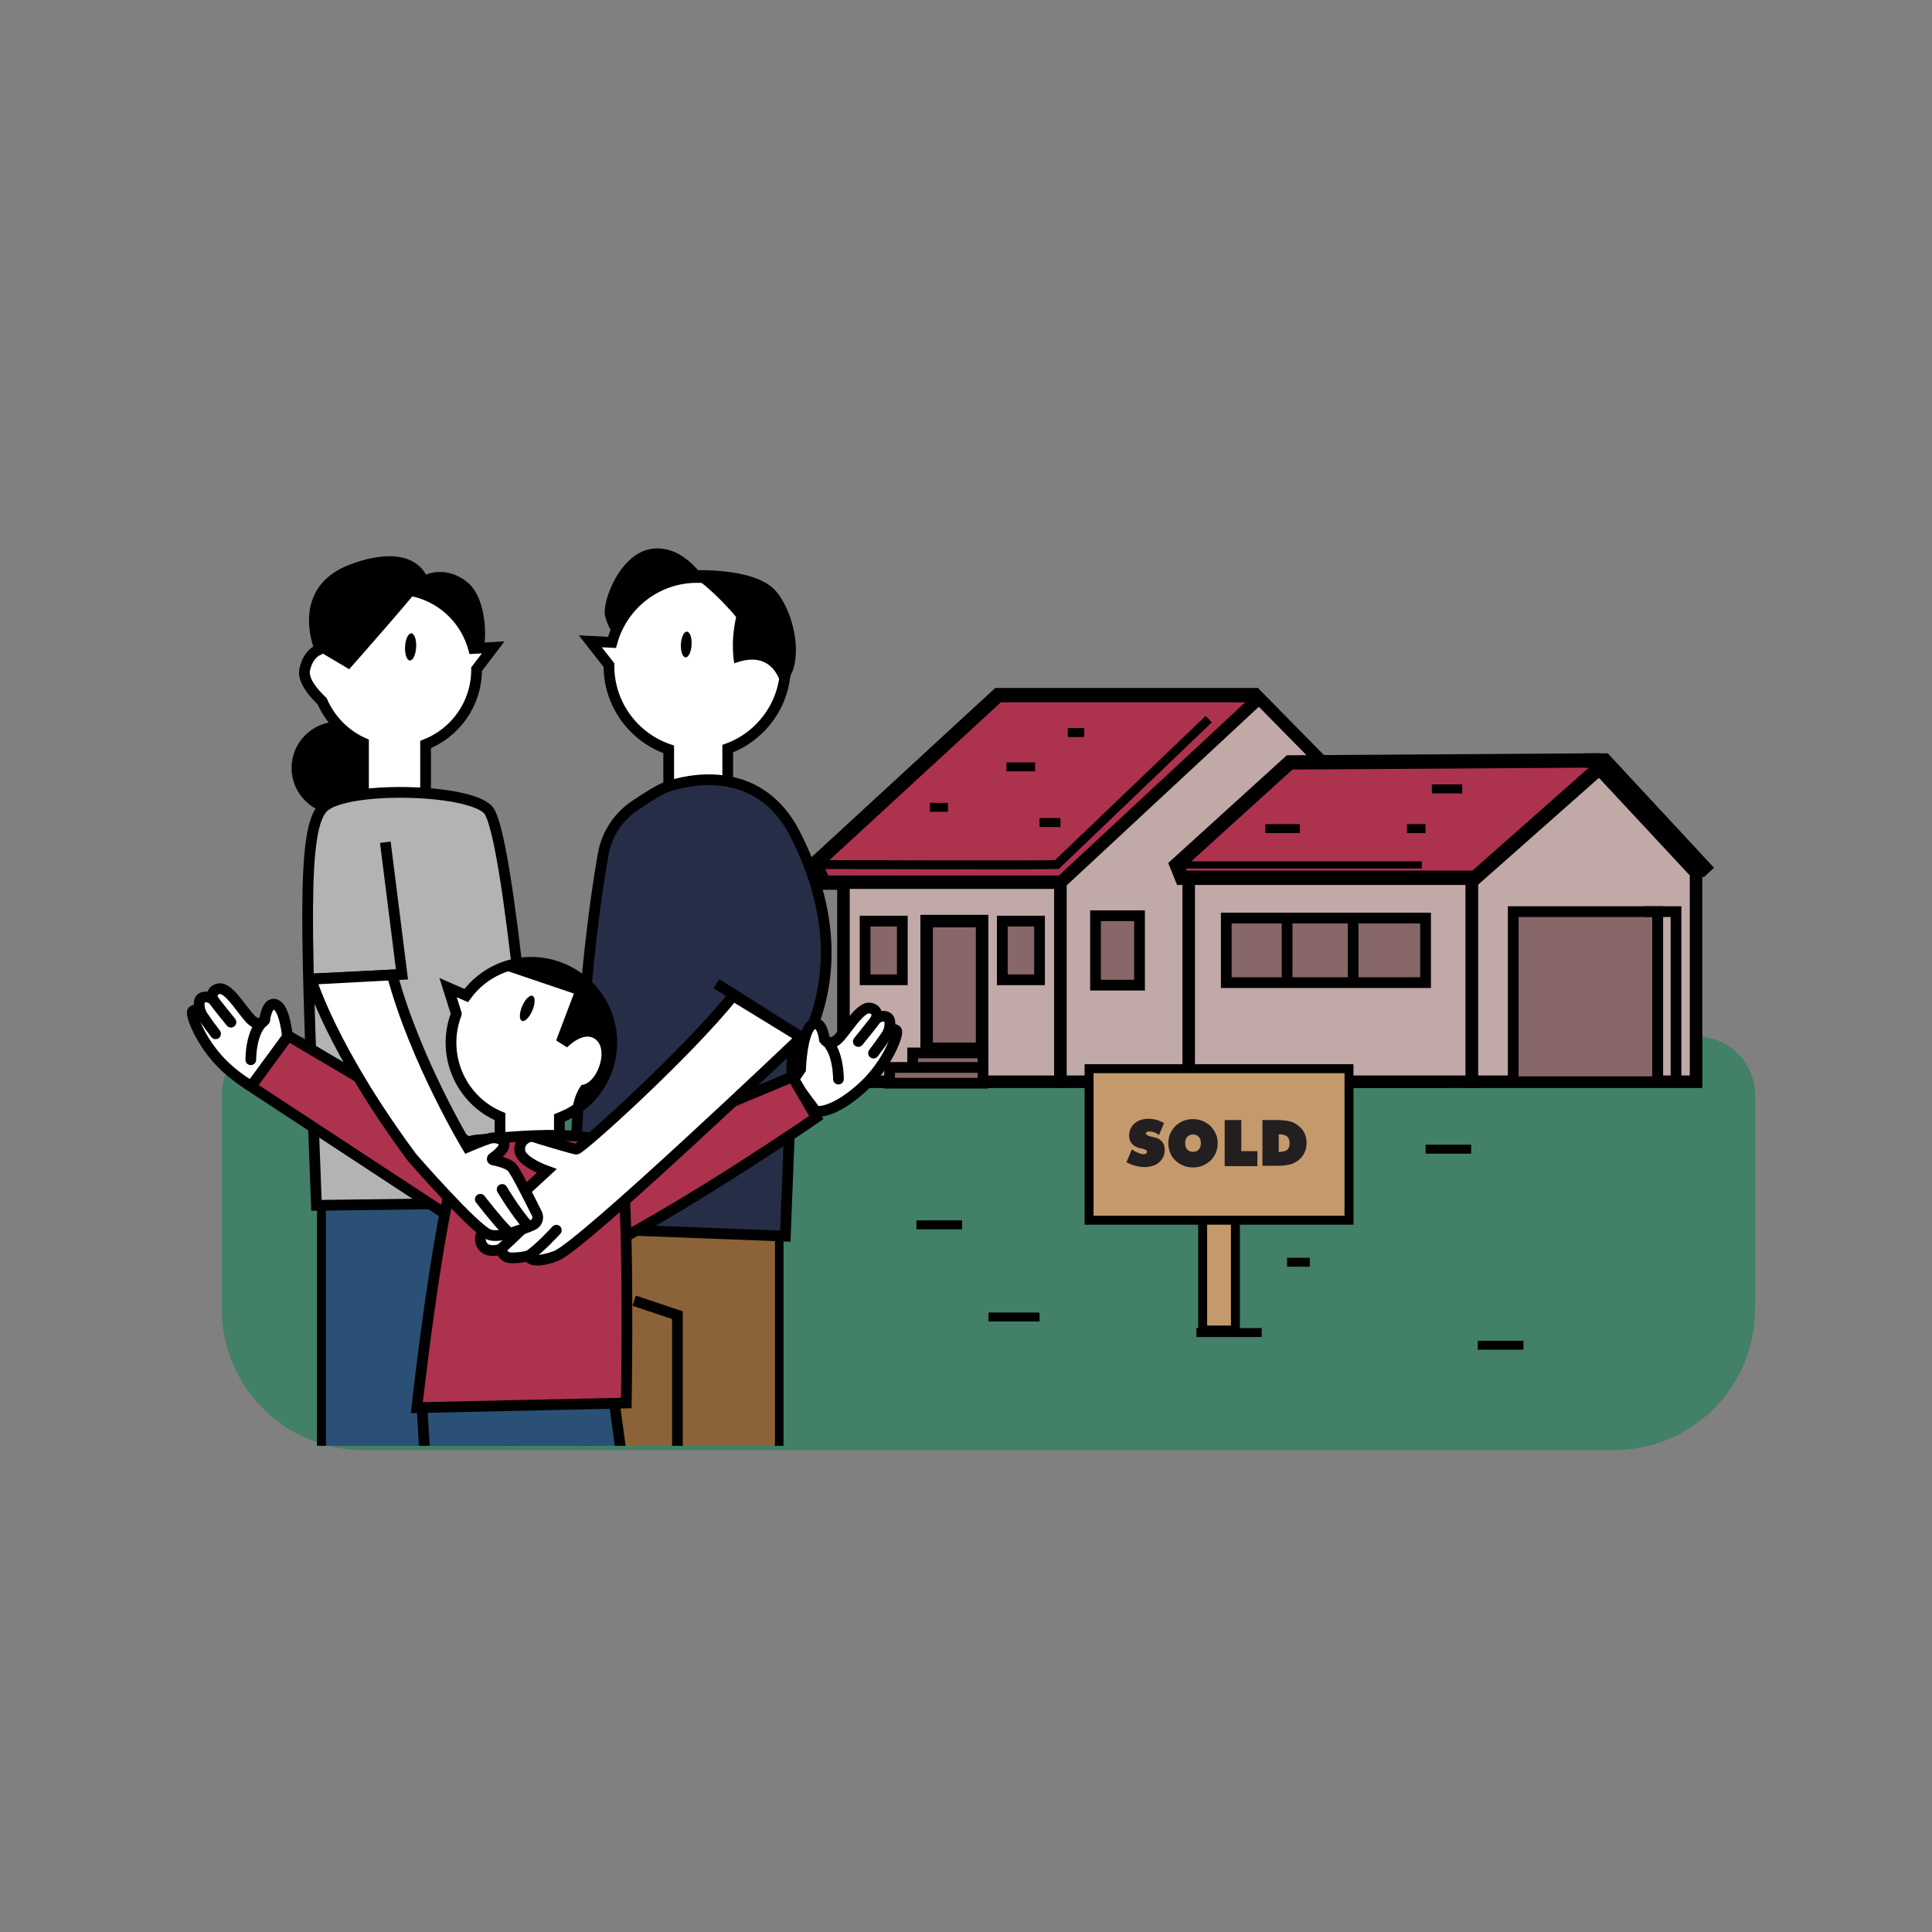 <?xml version="1.0" encoding="UTF-8"?>
<!-- Generator: Adobe Illustrator 24.2.1, SVG Export Plug-In . SVG Version: 6.00 Build 0) -->
<svg xmlns="http://www.w3.org/2000/svg" xmlns:xlink="http://www.w3.org/1999/xlink" version="1.1" id="Layer_1" x="0px" y="0px" viewBox="0 0 1080 1080" style="enable-background:new 0 0 1080 1080;" xml:space="preserve"><rect x="0" y="0" width="1080" height="1080" fill="#808080" stroke="none"/> <style type="text/css"> .st0{fill:#428067;} .st1{fill:#C1A9A7;stroke:#000000;stroke-width:7;stroke-miterlimit:10;} .st2{fill:#876767;stroke:#000000;stroke-width:6;stroke-miterlimit:10;} .st3{fill:none;stroke:#000000;stroke-width:9.798;stroke-miterlimit:10;} .st4{fill:#AD324E;stroke:#000000;stroke-width:8;stroke-miterlimit:10;} .st5{fill:#876767;stroke:#000000;stroke-width:7;stroke-miterlimit:10;} .st6{fill:none;stroke:#000000;stroke-width:8;stroke-miterlimit:10;} .st7{fill:none;stroke:#000000;stroke-width:6;stroke-miterlimit:10;} .st8{clip-path:url(#SVGID_2_);} .st9{fill:#FFFFFF;stroke:#000000;stroke-width:6;stroke-miterlimit:10;} .st10{fill:#8C6339;} .st11{fill:#2A5075;} .st12{fill:#262E47;stroke:#000000;stroke-width:6;stroke-miterlimit:10;} .st13{fill:#B2B3B3;stroke:#000000;stroke-width:6;stroke-miterlimit:10;} .st14{fill:none;stroke:#000000;stroke-width:6;stroke-linecap:round;stroke-miterlimit:10;} .st15{fill:#AD324E;stroke:#000000;stroke-width:6;stroke-miterlimit:10;} .st16{fill:#2A5075;stroke:#000000;stroke-width:6;stroke-miterlimit:10;} .st17{fill:none;stroke:#000000;stroke-width:5;stroke-miterlimit:10;} .st18{fill:none;stroke:#000000;stroke-width:4;stroke-miterlimit:10;} .st19{fill:#C49A6C;stroke:#000000;stroke-width:5;stroke-miterlimit:10;} .st20{fill:#231F20;} </style> <g> <path class="st0" d="M902.3,810.6H202.9c-43.6,0-78.9-35.3-78.9-78.9V612.2c0-18.1,14.7-32.8,32.8-32.8h791.5 c18.1,0,32.8,14.7,32.8,32.8v119.5C981.1,775.3,945.8,810.6,902.3,810.6z"></path> <g> <polygon class="st1" points="948.1,488 948.1,604.7 822.7,604.7 822.7,455.4 892.9,428.7 "></polygon> <rect x="845.9" y="509.6" class="st2" width="80.8" height="95.1"></rect> <path class="st3" d="M885.4,423.3"></path> <polygon class="st4" points="614.5,493.4 460.5,493.4 455.5,482.9 557.9,388.6 700,388.6 701.7,405.5 "></polygon> <rect x="471.5" y="493.4" class="st1" width="121.3" height="111.3"></rect> <polygon class="st1" points="805.4,604.7 592.8,604.7 592.8,493.4 703.8,390.2 805.4,493.4 "></polygon> <rect x="664.5" y="489.7" class="st1" width="158.2" height="115"></rect> <rect x="685.5" y="513.2" class="st2" width="111.4" height="36.1"></rect> <rect x="612.4" y="511.9" class="st2" width="24.6" height="38.8"></rect> <rect x="483.6" y="514.9" class="st2" width="20.8" height="32.8"></rect> <rect x="560.3" y="514.9" class="st2" width="20.8" height="32.8"></rect> <rect x="518" y="514.9" class="st5" width="31" height="71.4"></rect> <rect x="510.2" y="588.6" class="st2" width="39.3" height="8.8"></rect> <rect x="497.3" y="596.7" class="st2" width="52.2" height="8.8"></rect> <polygon class="st4" points="824.6,490.7 660.7,490.7 657.8,483.5 720.9,426.2 891.5,425.1 893,430.2 "></polygon> <polyline class="st6" points="955.2,487.8 897,425.1 885.4,425.1 "></polyline> <line class="st2" x1="719.5" y1="513.2" x2="719.5" y2="547.7"></line> <line class="st2" x1="756.4" y1="513.2" x2="756.4" y2="547.7"></line> <line class="st2" x1="926.6" y1="509.6" x2="926.6" y2="601.9"></line> <polyline class="st7" points="936.9,601.9 936.9,509.6 919.4,509.6 "></polyline> </g> <g> <defs> <rect id="SVGID_1_" x="99" y="210.9" width="445.9" height="597.3"></rect> </defs> <clipPath id="SVGID_2_"> <use xlink:href="#SVGID_1_" style="overflow:visible;"></use> </clipPath> <g class="st8"> <circle cx="188.9" cy="429.3" r="25.9"></circle> <path d="M223,334l15.2-12.8c0,0,11.3-5.3,23.1,4.3c11.8,9.6,11.1,36.6,7.7,40.7c-3.4,4.1-11.9,2.9-11.9,2.9L223,334z"></path> <path class="st9" d="M266.4,374.1c0,0.1,0,0.2,0,0.3c0,19-11.8,35.2-28.5,41.8v31h-34.7v-31.8c-10.3-4.6-18.6-13-23.1-23.4 c-5.2-4.9-10.9-11.8-9.8-17.6c1.1-5.4,4-9.4,7.5-11c4.9-19.5,22.5-34,43.6-34c20.7,0,38.1,14,43.3,33.1l11-0.6L266.4,374.1z"></path> <ellipse transform="matrix(5.423405e-02 -0.999 0.999 5.423405e-02 -144.245 571.176)" cx="229.4" cy="361.7" rx="7.6" ry="3.1"></ellipse> <path d="M195.2,374.1c0,0,43.9-49.6,43.5-51.4s-8.1-20-42.6-7.3s-20.6,47-20.6,47L195.2,374.1z"></path> <path d="M395.2,325.7c0,0-11.5-20.9-30.1-19c-18.6,1.9-28.6,29.9-26.9,37.4c1.7,7.5,8.1,16.4,8.1,16.4L395.2,325.7z"></path> <path class="st9" d="M439.1,372.2c0-27.3-22.1-49.4-49.4-49.4c-22.8,0-41.9,15.4-47.6,36.3l-12.1-0.6l10.4,13.3 c0,0.1,0,0.2,0,0.4c0,21.7,14,40.1,33.4,46.7V448h33v-29.5C425.6,411.6,439.1,393.5,439.1,372.2z"></path> <ellipse transform="matrix(5.423405e-02 -0.999 0.999 5.423405e-02 2.679 723.846)" cx="383.5" cy="360.5" rx="7.2" ry="3"></ellipse> <path d="M382.5,319c0,0,39.7-3.2,51.8,12.1c12.1,15.3,15.1,44.9,2.4,52.1c0,0-3.7-21-26.2-12.4c0,0-2.4-10.7,1-25.9 C411.6,345,397.6,327.8,382.5,319z"></path> <g> <polygon class="st10" points="435.7,686.6 435.7,863.1 328.1,863.1 328.1,683.5 433,683.5 "></polygon> <g> <path d="M433.2,686.6c0,19.9,0,39.8,0,59.7c0,31.6,0,63.2,0,94.8c0,7.3,0,14.7,0,22c0.8-0.8,1.7-1.7,2.5-2.5 c-31.3,0-62.7,0-94,0c-4.5,0-9,0-13.6,0c0.8,0.8,1.7,1.7,2.5,2.5c0-20.3,0-40.6,0-60.8c0-32.2,0-64.3,0-96.5 c0-7.4,0-14.9,0-22.3c-0.8,0.8-1.7,1.7-2.5,2.5c31.6,0,63.3,0,94.9,0c2.7,0,5.4,0.2,8,0c0.5,0,1.2,0.2,1.7,0 c-0.1,0-1.4-1.3-1.1-0.1c0.2,0.8,1.6,1.9,2.2,2.5c2.1,2.4,5.6-1.1,3.5-3.5c-1.6-1.8-2.6-3.6-5-3.9c-1.8-0.2-3.7,0-5.5,0 c-7.9,0-15.8,0-23.7,0c-20.2,0-40.4,0-60.6,0c-4.9,0-9.7,0-14.6,0c-1.4,0-2.5,1.1-2.5,2.5c0,20.3,0,40.6,0,60.8 c0,32.2,0,64.3,0,96.5c0,7.4,0,14.9,0,22.3c0,1.4,1.1,2.5,2.5,2.5c31.3,0,62.7,0,94,0c4.5,0,9,0,13.6,0c1.4,0,2.5-1.1,2.5-2.5 c0-19.9,0-39.8,0-59.7c0-31.6,0-63.2,0-94.8c0-7.3,0-14.7,0-22C438.2,683.4,433.2,683.4,433.2,686.6z"></path> </g> </g> <g> <polygon class="st11" points="179.7,669.2 179.7,862.2 285.7,862.2 285.7,655.9 "></polygon> <g> <path d="M177.2,669.2c0,21.7,0,43.4,0,65.1c0,34.6,0,69.3,0,103.9c0,8,0,16,0,24.1c0,1.4,1.1,2.5,2.5,2.5c30.9,0,61.8,0,92.7,0 c4.4,0,8.9,0,13.3,0c1.4,0,2.5-1.1,2.5-2.5c0-23.3,0-46.5,0-69.8c0-37,0-74.1,0-111.1c0-8.5,0-17,0-25.4c0-1.2-1.2-2.7-2.5-2.5 c-30.9,3.9-61.9,7.7-92.8,11.6c-4.4,0.6-8.8,1.1-13.2,1.7c-3.2,0.4-3.2,5.4,0,5c30.9-3.9,61.9-7.7,92.8-11.6 c4.4-0.6,8.8-1.1,13.2-1.7c-0.8-0.8-1.7-1.7-2.5-2.5c0,23.3,0,46.5,0,69.8c0,37,0,74.1,0,111.1c0,8.5,0,16.9,0,25.4 c0.8-0.8,1.7-1.7,2.5-2.5c-30.9,0-61.8,0-92.7,0c-4.4,0-8.9,0-13.3,0c0.8,0.8,1.7,1.7,2.5,2.5c0-21.7,0-43.4,0-65.1 c0-34.6,0-69.3,0-103.9c0-8,0-16,0-24.1C182.2,665.9,177.2,665.9,177.2,669.2z"></path> </g> </g> <path class="st12" d="M320.9,686.5c0,0,0.9-122,16.3-209.1c2-11.1,8.4-20.8,17.7-27.1c6.7-4.5,14.1-9.2,18.3-10.6 c8.8-3,50.4-14.7,71.4,26.8s22.7,80.6,5.8,116l-7.5,8.5l-3.9,100L320.9,686.5z"></path> <path class="st13" d="M299.1,644.3c0,0-14.3-180.2-26.5-191.9c-12.1-11.7-78-12.9-91.3-1.6c-13.3,11.3-10.1,70.3-4.4,223 l123.6-1.6L299.1,644.3z"></path> <polyline class="st7" points="215.4,470.8 224.7,544.7 219.3,545 172.4,547.3 "></polyline> <g> <path class="st9" d="M165.6,593.2l-4.3-6.2c0,0-0.7-20.9-6.3-24.9c-5.6-3.9-7.1,8.2-7.1,8.2s-2.7,4.2-7.4-0.2 c-4.7-4.4-12.4-18.2-17.9-17.4s-3.6,5.9-3.6,5.9s-3.2-2.3-6.1-0.8c-2.9,1.5-0.9,7.6-0.9,7.6s-3.2-1.7-4.4,0 c-1.2,1.7,5,18.6,18.5,31.1c13.5,12.4,22.7,14.5,26.7,13.9L165.6,593.2z"></path> <path class="st14" d="M140.2,592.4c0,0-0.2-16.2,7.7-22.1"></path> <path class="st14" d="M129.1,571.4c0,0-8.7-10.7-10.1-12.8"></path> <path class="st14" d="M120.5,577.9c0,0-6.3-8.2-8.8-12.5"></path> </g> <g> <path class="st9" d="M443.2,604l4.3-6.2c0,0,0.7-20.9,6.3-24.9c5.6-3.9,7.1,8.2,7.1,8.2s2.7,4.2,7.4-0.2s12.4-18.2,17.9-17.4 c5.5,0.8,3.6,5.9,3.6,5.9s3.2-2.3,6.1-0.8c2.9,1.5,0.9,7.6,0.9,7.6s3.2-1.7,4.4,0c1.2,1.7-5,18.6-18.5,31.1 c-13.5,12.4-22.7,14.5-26.7,13.9L443.2,604z"></path> <path class="st14" d="M468.7,603.2c0,0,0.2-16.2-7.7-22.1"></path> <path class="st14" d="M479.8,582.2c0,0,8.7-10.7,10.1-12.8"></path> <path class="st14" d="M488.3,588.7c0,0,6.3-8.2,8.8-12.5"></path> </g> <polygon class="st15" points="267.3,641.6 161.1,579 140.3,607.3 255.2,682.7 "></polygon> <path class="st15" d="M338.4,645.5l104.6-43.6l13.3,22.8c0,0-64,44.2-115.5,71.3L338.4,645.5z"></path> <path class="st9" d="M339.1,598.6c-3.7,9.9-10.6,17.8-19.1,22.8c-2.3,1.4-4.8,2.5-7.3,3.5v18.3h-33.2v-19 c-22.1-9.3-33-34.5-24.5-57.2c0.1-0.1,0.1-0.2,0.1-0.3l-4.6-14.6l10.1,4.4c4.9-6.7,11.4-11.8,18.8-15c10.2-4.3,22.1-4.9,33.3-0.7 C336.1,549.5,347.9,575.4,339.1,598.6z"></path> <line class="st7" x1="400.5" y1="549.9" x2="450.7" y2="581.6"></line> <path class="st14" d="M271.1,670.1c0,0,6.6,7.1,10.9,12.6"></path> <polygon class="st16" points="235.6,781 240.5,865.9 354.5,865.9 342.3,775.8 "></polygon> <polyline class="st7" points="275.8,818 289.2,818 295.1,865.9 "></polyline> <path class="st14" d="M282,663.8c0,0,5.3,9,7.4,13.1"></path> <path class="st15" d="M256,648.7c0,0,4-11.1,9.5-11.3c5.5-0.2,74.9-9.7,80.8,7.7s3.8,139.2,3.8,139.2L233,786.9 C233,786.9,244.9,679.8,256,648.7z"></path> <ellipse transform="matrix(0.391 -0.92 0.92 0.391 -338.987 614.663)" cx="294.9" cy="563.5" rx="7.6" ry="3.1"></ellipse> <polyline class="st7" points="354.5,727.1 378.7,735.2 378.7,865.9 "></polyline> <path d="M339.1,598.6c-3.7,9.9-10.6,17.8-19.1,22.8c0.5-9.4,5.1-14.9,5.1-14.9c8.3-0.6,15.1-18.4,8.5-24.9 c-6.7-6.5-16.6,3.9-16.6,3.9l-6.1-3.9l9.9-26.2l-41.3-14c10.3-4.3,22.1-4.9,33.3-0.7C336.1,549.5,347.9,575.4,339.1,598.6z"></path> <path class="st9" d="M322.1,642.4c2.4,0.3,62.7-54.3,87.7-85.8l38,23.3c0,0-122.7,116.9-137,122.2s-15.4,0-15.4,0 s-10.1,2.2-12.6,0.3c-2.5-1.9-3-4-3-4s-7.3,2.6-10.3-2.3s1.6-9.8,3.3-11.3c1.7-1.5,32.8-30.2,32.8-30.2s-14.1-5-15-11.1 c-0.9-6.1,5.4-9,7.8-8C300.8,636.4,320.6,642.2,322.1,642.4z"></path> <path class="st14" d="M299.1,679.9c0,0-14.2,14.2-19.3,18.4"></path> <path class="st14" d="M311,687.7c0,0-9.7,10.6-15.5,14.3"></path> <path class="st9" d="M261.3,641.2c0,0-29.1-48.2-42-96.2l-45.4,2.4c0,0,11.5,39,56.4,99.6c0,0,35.1,40.4,43.2,43.2 c5.7,2,17.7-2.6,24.3-5.4c2.5-1.1,3.5-4,2.3-6.4c-3.9-7.8-11.8-23.6-13.9-25.8c-2.2-2.3-7.9-3.7-10.6-4.2c-0.5-0.1-0.6-0.7-0.2-1 c2.1-1.5,6.4-4.9,6.4-7.5c0-3.4-5-4.6-8.5-3.4C269.8,637.6,261.3,641.2,261.3,641.2z"></path> <path class="st14" d="M280.7,664.9c0,0,7.3,12.4,14.8,20.8"></path> <path class="st14" d="M268.5,670.4c0,0,10.5,13.5,14.6,17.3"></path> </g> </g> <line class="st17" x1="512.3" y1="684.7" x2="537.8" y2="684.7"></line> <line class="st17" x1="719.5" y1="705.6" x2="732.2" y2="705.6"></line> <line class="st17" x1="632.1" y1="652.6" x2="657.5" y2="652.6"></line> <line class="st17" x1="796.9" y1="642.4" x2="822.4" y2="642.4"></line> <line class="st17" x1="826.1" y1="752" x2="851.6" y2="752"></line> <line class="st17" x1="552.6" y1="736.2" x2="581.1" y2="736.2"></line> <line class="st17" x1="668.8" y1="744.9" x2="705.3" y2="744.9"></line> <path class="st17" d="M457.3,483.3c0,0,127.7,0.4,133.5,0l84.9-81.3"></path> <line class="st18" x1="658.4" y1="483.5" x2="794.8" y2="483.5"></line> <line class="st17" x1="519.8" y1="451.3" x2="529.9" y2="451.3"></line> <line class="st17" x1="562.6" y1="428.7" x2="578.6" y2="428.7"></line> <line class="st17" x1="581.1" y1="459.8" x2="592.8" y2="459.8"></line> <line class="st17" x1="596.9" y1="409.5" x2="606.1" y2="409.5"></line> <line class="st17" x1="707.3" y1="463.2" x2="726.6" y2="463.2"></line> <line class="st17" x1="800.4" y1="441" x2="817.4" y2="441"></line> <line class="st17" x1="786.5" y1="463.2" x2="796.9" y2="463.2"></line> </g> <g> <rect x="672.3" y="658.5" class="st19" width="18.3" height="85"></rect> <rect x="608.8" y="597.4" class="st19" width="145.3" height="84.7"></rect> <g> <path class="st20" d="M629.7,649.7l3-7.2c1.4,1,2.6,1.6,3.6,2c1,0.4,2,0.7,2.9,0.7c0.7,0,1.2-0.1,1.5-0.4c0.4-0.3,0.5-0.6,0.5-1 c0-0.7-0.9-1.3-2.7-1.7c-0.4-0.1-0.8-0.2-1.4-0.3c-1.9-0.5-3.4-1.3-4.4-2.5c-1-1.2-1.5-2.7-1.5-4.5c0-2.7,1-5,3-6.8 c2-1.7,4.6-2.6,7.8-2.6c1.5,0,3,0.2,4.4,0.6c1.5,0.4,2.9,1,4.3,1.8l-2.8,6.7c-0.9-0.7-1.8-1.2-2.7-1.5c-1-0.3-1.9-0.5-2.6-0.5 c-0.6,0-1.2,0.1-1.5,0.3c-0.3,0.2-0.5,0.5-0.5,0.9c0,0.7,1.3,1.4,3.9,1.9c0.3,0.1,0.7,0.2,0.9,0.2c1.8,0.4,3.2,1.2,4.2,2.4 c1,1.2,1.5,2.7,1.5,4.5c0,2.9-1,5.2-3.1,7c-1,0.9-2.2,1.6-3.6,2c-1.4,0.4-2.8,0.7-4.5,0.7c-1.7,0-3.3-0.2-5.1-0.7 S631.4,650.6,629.7,649.7z"></path> <path class="st20" d="M680.7,639c0,1.9-0.3,3.7-1,5.3c-0.7,1.7-1.7,3.1-2.9,4.4c-1.3,1.2-2.8,2.2-4.5,2.9c-1.7,0.7-3.5,1-5.4,1 c-1.9,0-3.7-0.3-5.4-1c-1.6-0.7-3.1-1.6-4.5-2.9c-1.3-1.3-2.3-2.7-2.9-4.3c-0.6-1.6-1-3.4-1-5.3s0.3-3.7,1-5.3 c0.7-1.6,1.7-3,2.9-4.3c1.3-1.3,2.8-2.2,4.4-2.9c1.7-0.6,3.5-1,5.4-1c1.9,0,3.7,0.3,5.4,1c1.7,0.7,3.2,1.7,4.5,2.9 c1.2,1.3,2.2,2.7,2.9,4.3C680.4,635.4,680.7,637.1,680.7,639z M666.9,643.9c1.3,0,2.4-0.4,3.2-1.3c0.8-0.9,1.2-2.1,1.2-3.5 c0-1.5-0.4-2.7-1.2-3.6c-0.8-0.9-1.9-1.3-3.2-1.3s-2.3,0.4-3.2,1.3c-0.8,0.9-1.2,2.1-1.2,3.6c0,1.5,0.4,2.6,1.2,3.5 C664.6,643.5,665.6,643.9,666.9,643.9z"></path> <path class="st20" d="M684.6,651.9v-25.8h9.3v17.4h9v8.4H684.6z"></path> <path class="st20" d="M705.7,651.9v-25.8h7.5c1.2,0,2.3,0,3.2,0.1c1,0.1,1.9,0.2,2.9,0.3c1.7,0.3,3,0.7,4.1,1.2 c2.2,1.2,4,2.7,5.2,4.6c1.2,1.9,1.8,4.2,1.8,6.6c0,2.5-0.6,4.7-1.8,6.6c-1.2,1.9-2.9,3.5-5.2,4.6c-1.1,0.6-2.4,1-4.2,1.2 c-1.7,0.3-4,0.4-6.7,0.4H705.7z M714.9,644c2.1-0.1,3.6-0.5,4.6-1.2c1-0.8,1.4-2.1,1.4-3.8c0-1.7-0.5-2.9-1.4-3.7 c-0.9-0.8-2.4-1.2-4.3-1.2h-0.4V644z"></path> </g> </g> </svg>
